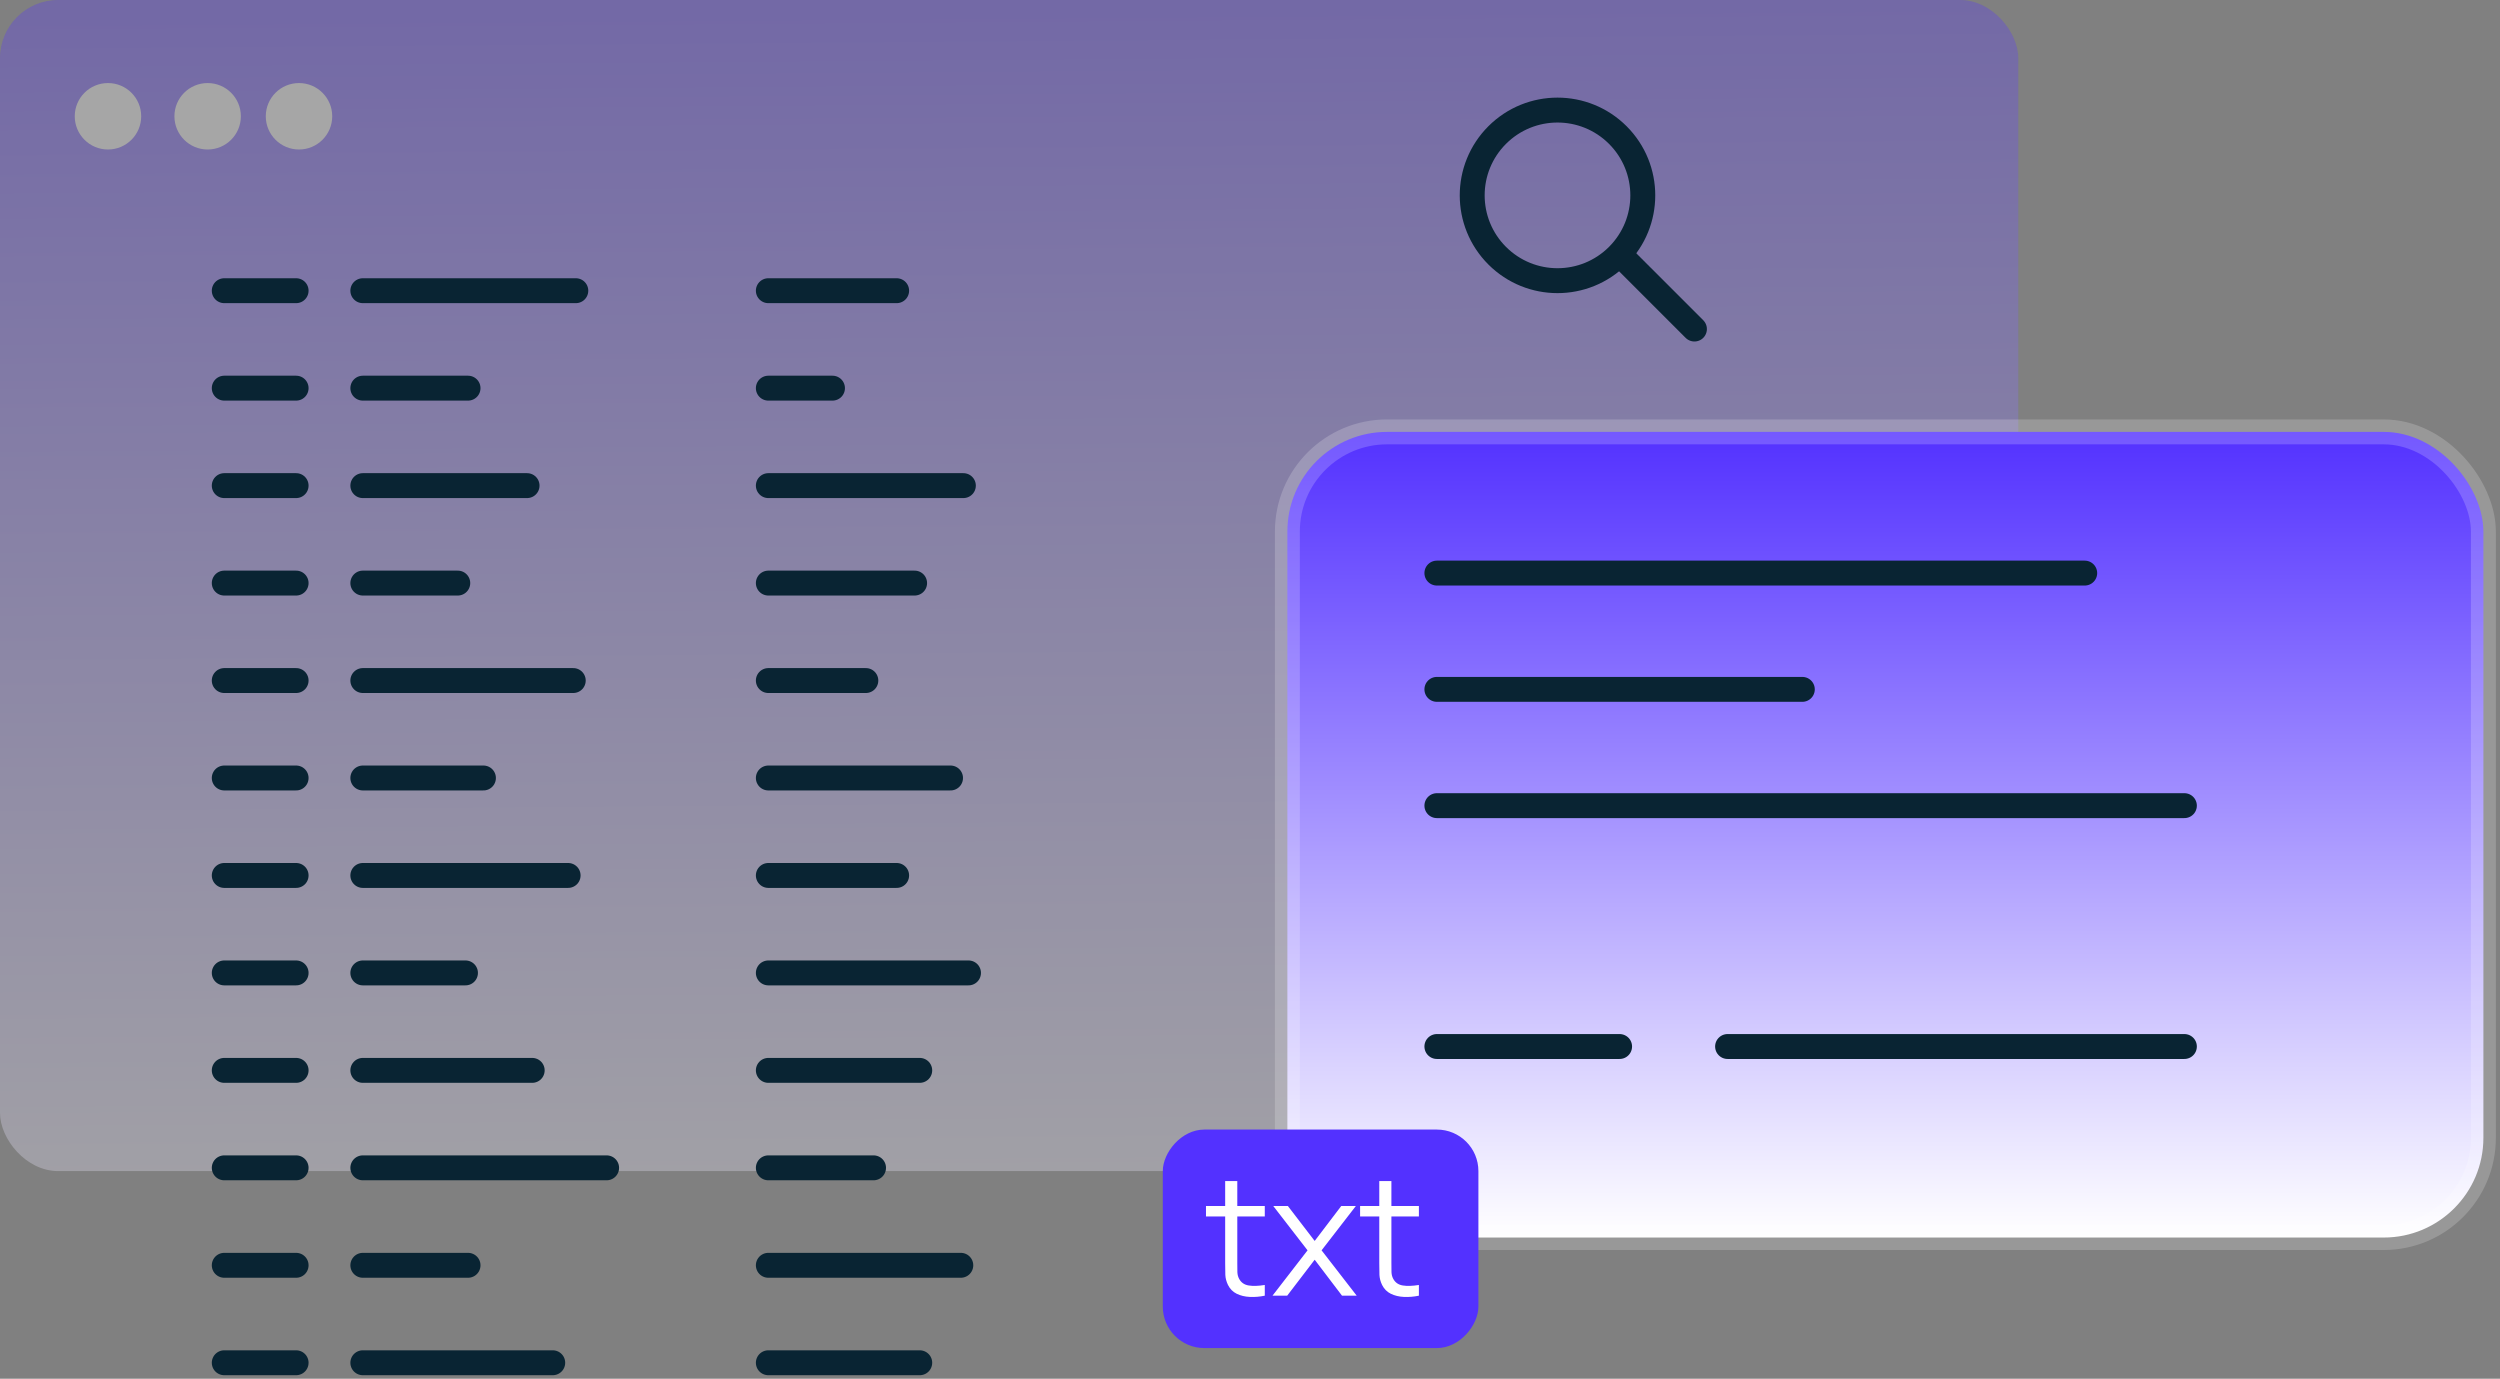 <?xml version="1.0" encoding="UTF-8"?> <svg xmlns="http://www.w3.org/2000/svg" width="301" height="166" viewBox="0 0 301 166" fill="none"><rect x="0" y="0" width="301" height="166" fill="#808080" stroke="none"/><g opacity="0.3"><rect width="243" height="141" rx="7" fill="url(#paint0_linear_1490_428)"></rect><circle cx="13" cy="14" r="4" fill="white"></circle><circle cx="25" cy="14" r="4" fill="white"></circle><circle cx="36" cy="14" r="4" fill="white"></circle></g><path d="M92.507 35H107.956" stroke="#092433" stroke-width="3" stroke-linecap="round"></path><path d="M92.507 46.734H100.231" stroke="#092433" stroke-width="3" stroke-linecap="round"></path><path d="M92.507 58.469H115.99" stroke="#092433" stroke-width="3" stroke-linecap="round"></path><path d="M92.507 70.203H110.119" stroke="#092433" stroke-width="3" stroke-linecap="round"></path><path d="M92.507 81.938H104.248" stroke="#092433" stroke-width="3" stroke-linecap="round"></path><path d="M92.507 93.67H114.445" stroke="#092433" stroke-width="3" stroke-linecap="round"></path><path d="M92.507 105.404H107.956" stroke="#092433" stroke-width="3" stroke-linecap="round"></path><path d="M92.507 117.139H116.608" stroke="#092433" stroke-width="3" stroke-linecap="round"></path><path d="M92.507 128.873H110.737" stroke="#092433" stroke-width="3" stroke-linecap="round"></path><path d="M92.507 140.607H105.175" stroke="#092433" stroke-width="3" stroke-linecap="round"></path><path d="M92.507 152.342H115.681" stroke="#092433" stroke-width="3" stroke-linecap="round"></path><path d="M92.507 164.076H110.737" stroke="#092433" stroke-width="3" stroke-linecap="round"></path><path d="M27 35H35.652" stroke="#092433" stroke-width="3" stroke-linecap="round"></path><path d="M27 46.734H35.652" stroke="#092433" stroke-width="3" stroke-linecap="round"></path><path d="M27 58.469H35.652" stroke="#092433" stroke-width="3" stroke-linecap="round"></path><path d="M27 70.203H35.652" stroke="#092433" stroke-width="3" stroke-linecap="round"></path><path d="M27 81.938H35.652" stroke="#092433" stroke-width="3" stroke-linecap="round"></path><path d="M27 93.67H35.652" stroke="#092433" stroke-width="3" stroke-linecap="round"></path><path d="M27 105.404H35.652" stroke="#092433" stroke-width="3" stroke-linecap="round"></path><path d="M27 117.139H35.652" stroke="#092433" stroke-width="3" stroke-linecap="round"></path><path d="M27 128.873H35.652" stroke="#092433" stroke-width="3" stroke-linecap="round"></path><path d="M27 140.607H35.652" stroke="#092433" stroke-width="3" stroke-linecap="round"></path><path d="M27 152.342H35.652" stroke="#092433" stroke-width="3" stroke-linecap="round"></path><path d="M27 164.076H35.652" stroke="#092433" stroke-width="3" stroke-linecap="round"></path><path d="M43.684 35H69.329" stroke="#092433" stroke-width="3" stroke-linecap="round"></path><path d="M43.684 46.734H56.352" stroke="#092433" stroke-width="3" stroke-linecap="round"></path><path d="M43.684 58.469H63.459" stroke="#092433" stroke-width="3" stroke-linecap="round"></path><path d="M43.684 70.203H55.116" stroke="#092433" stroke-width="3" stroke-linecap="round"></path><path d="M43.684 81.938H69.02" stroke="#092433" stroke-width="3" stroke-linecap="round"></path><path d="M43.684 93.67H58.206" stroke="#092433" stroke-width="3" stroke-linecap="round"></path><path d="M43.684 105.404H68.402" stroke="#092433" stroke-width="3" stroke-linecap="round"></path><path d="M43.684 117.139H56.043" stroke="#092433" stroke-width="3" stroke-linecap="round"></path><path d="M43.684 128.873H64.077" stroke="#092433" stroke-width="3" stroke-linecap="round"></path><path d="M43.684 140.607H73.037" stroke="#092433" stroke-width="3" stroke-linecap="round"></path><path d="M43.684 152.342H56.352" stroke="#092433" stroke-width="3" stroke-linecap="round"></path><path d="M43.684 164.076H66.549" stroke="#092433" stroke-width="3" stroke-linecap="round"></path><rect x="155" y="52" width="144" height="97" rx="12" fill="url(#paint1_linear_1490_428)" stroke="white" stroke-opacity="0.192" stroke-width="3" stroke-linecap="round"></rect><rect width="38" height="26.308" rx="5" transform="matrix(-1 0 0 1 178 136)" fill="#5331FF"></rect><path d="M173 69H251" stroke="#092433" stroke-width="3" stroke-linecap="round"></path><path d="M173 97H263" stroke="#092433" stroke-width="3" stroke-linecap="round"></path><path d="M173 83H217" stroke="#092433" stroke-width="3" stroke-linecap="round"></path><path d="M173 126H195" stroke="#092433" stroke-width="3" stroke-linecap="round"></path><path d="M208 126H263" stroke="#092433" stroke-width="3" stroke-linecap="round"></path><path d="M152.28 156C151.673 156.127 151.073 156.177 150.48 156.15C149.893 156.123 149.367 155.997 148.9 155.77C148.44 155.543 148.09 155.19 147.85 154.71C147.657 154.31 147.55 153.907 147.53 153.5C147.517 153.087 147.51 152.617 147.51 152.09V142.2H148.97V152.03C148.97 152.483 148.973 152.863 148.98 153.17C148.993 153.47 149.063 153.737 149.19 153.97C149.43 154.417 149.81 154.683 150.33 154.77C150.857 154.857 151.507 154.837 152.28 154.71V156ZM145.2 146.46V145.2H152.28V146.46H145.2ZM153.208 156L157.428 150.54L153.298 145.2H155.058L158.288 149.41L161.488 145.2H163.248L159.118 150.54L163.348 156H161.578L158.288 151.67L154.978 156H153.208ZM170.835 156C170.228 156.127 169.628 156.177 169.035 156.15C168.448 156.123 167.921 155.997 167.455 155.77C166.995 155.543 166.645 155.19 166.405 154.71C166.211 154.31 166.105 153.907 166.085 153.5C166.071 153.087 166.065 152.617 166.065 152.09V142.2H167.525V152.03C167.525 152.483 167.528 152.863 167.535 153.17C167.548 153.47 167.618 153.737 167.745 153.97C167.985 154.417 168.365 154.683 168.885 154.77C169.411 154.857 170.061 154.837 170.835 154.71V156ZM163.755 146.46V145.2H170.835V146.46H163.755Z" fill="white"></path><circle cx="187.523" cy="23.523" r="10.27" transform="rotate(45 187.523 23.523)" stroke="#092433" stroke-width="3" stroke-linecap="round"></circle><path d="M195.57 31.178L204.01 39.617" stroke="#092433" stroke-width="3" stroke-linecap="round"></path><defs><linearGradient id="paint0_linear_1490_428" x1="121.5" y1="0" x2="122.685" y2="156.279" gradientUnits="userSpaceOnUse"><stop stop-color="#5331FF"></stop><stop offset="1" stop-color="white"></stop></linearGradient><linearGradient id="paint1_linear_1490_428" x1="227" y1="52" x2="227" y2="149" gradientUnits="userSpaceOnUse"><stop stop-color="#5331FF"></stop><stop offset="1" stop-color="white"></stop></linearGradient></defs></svg> 